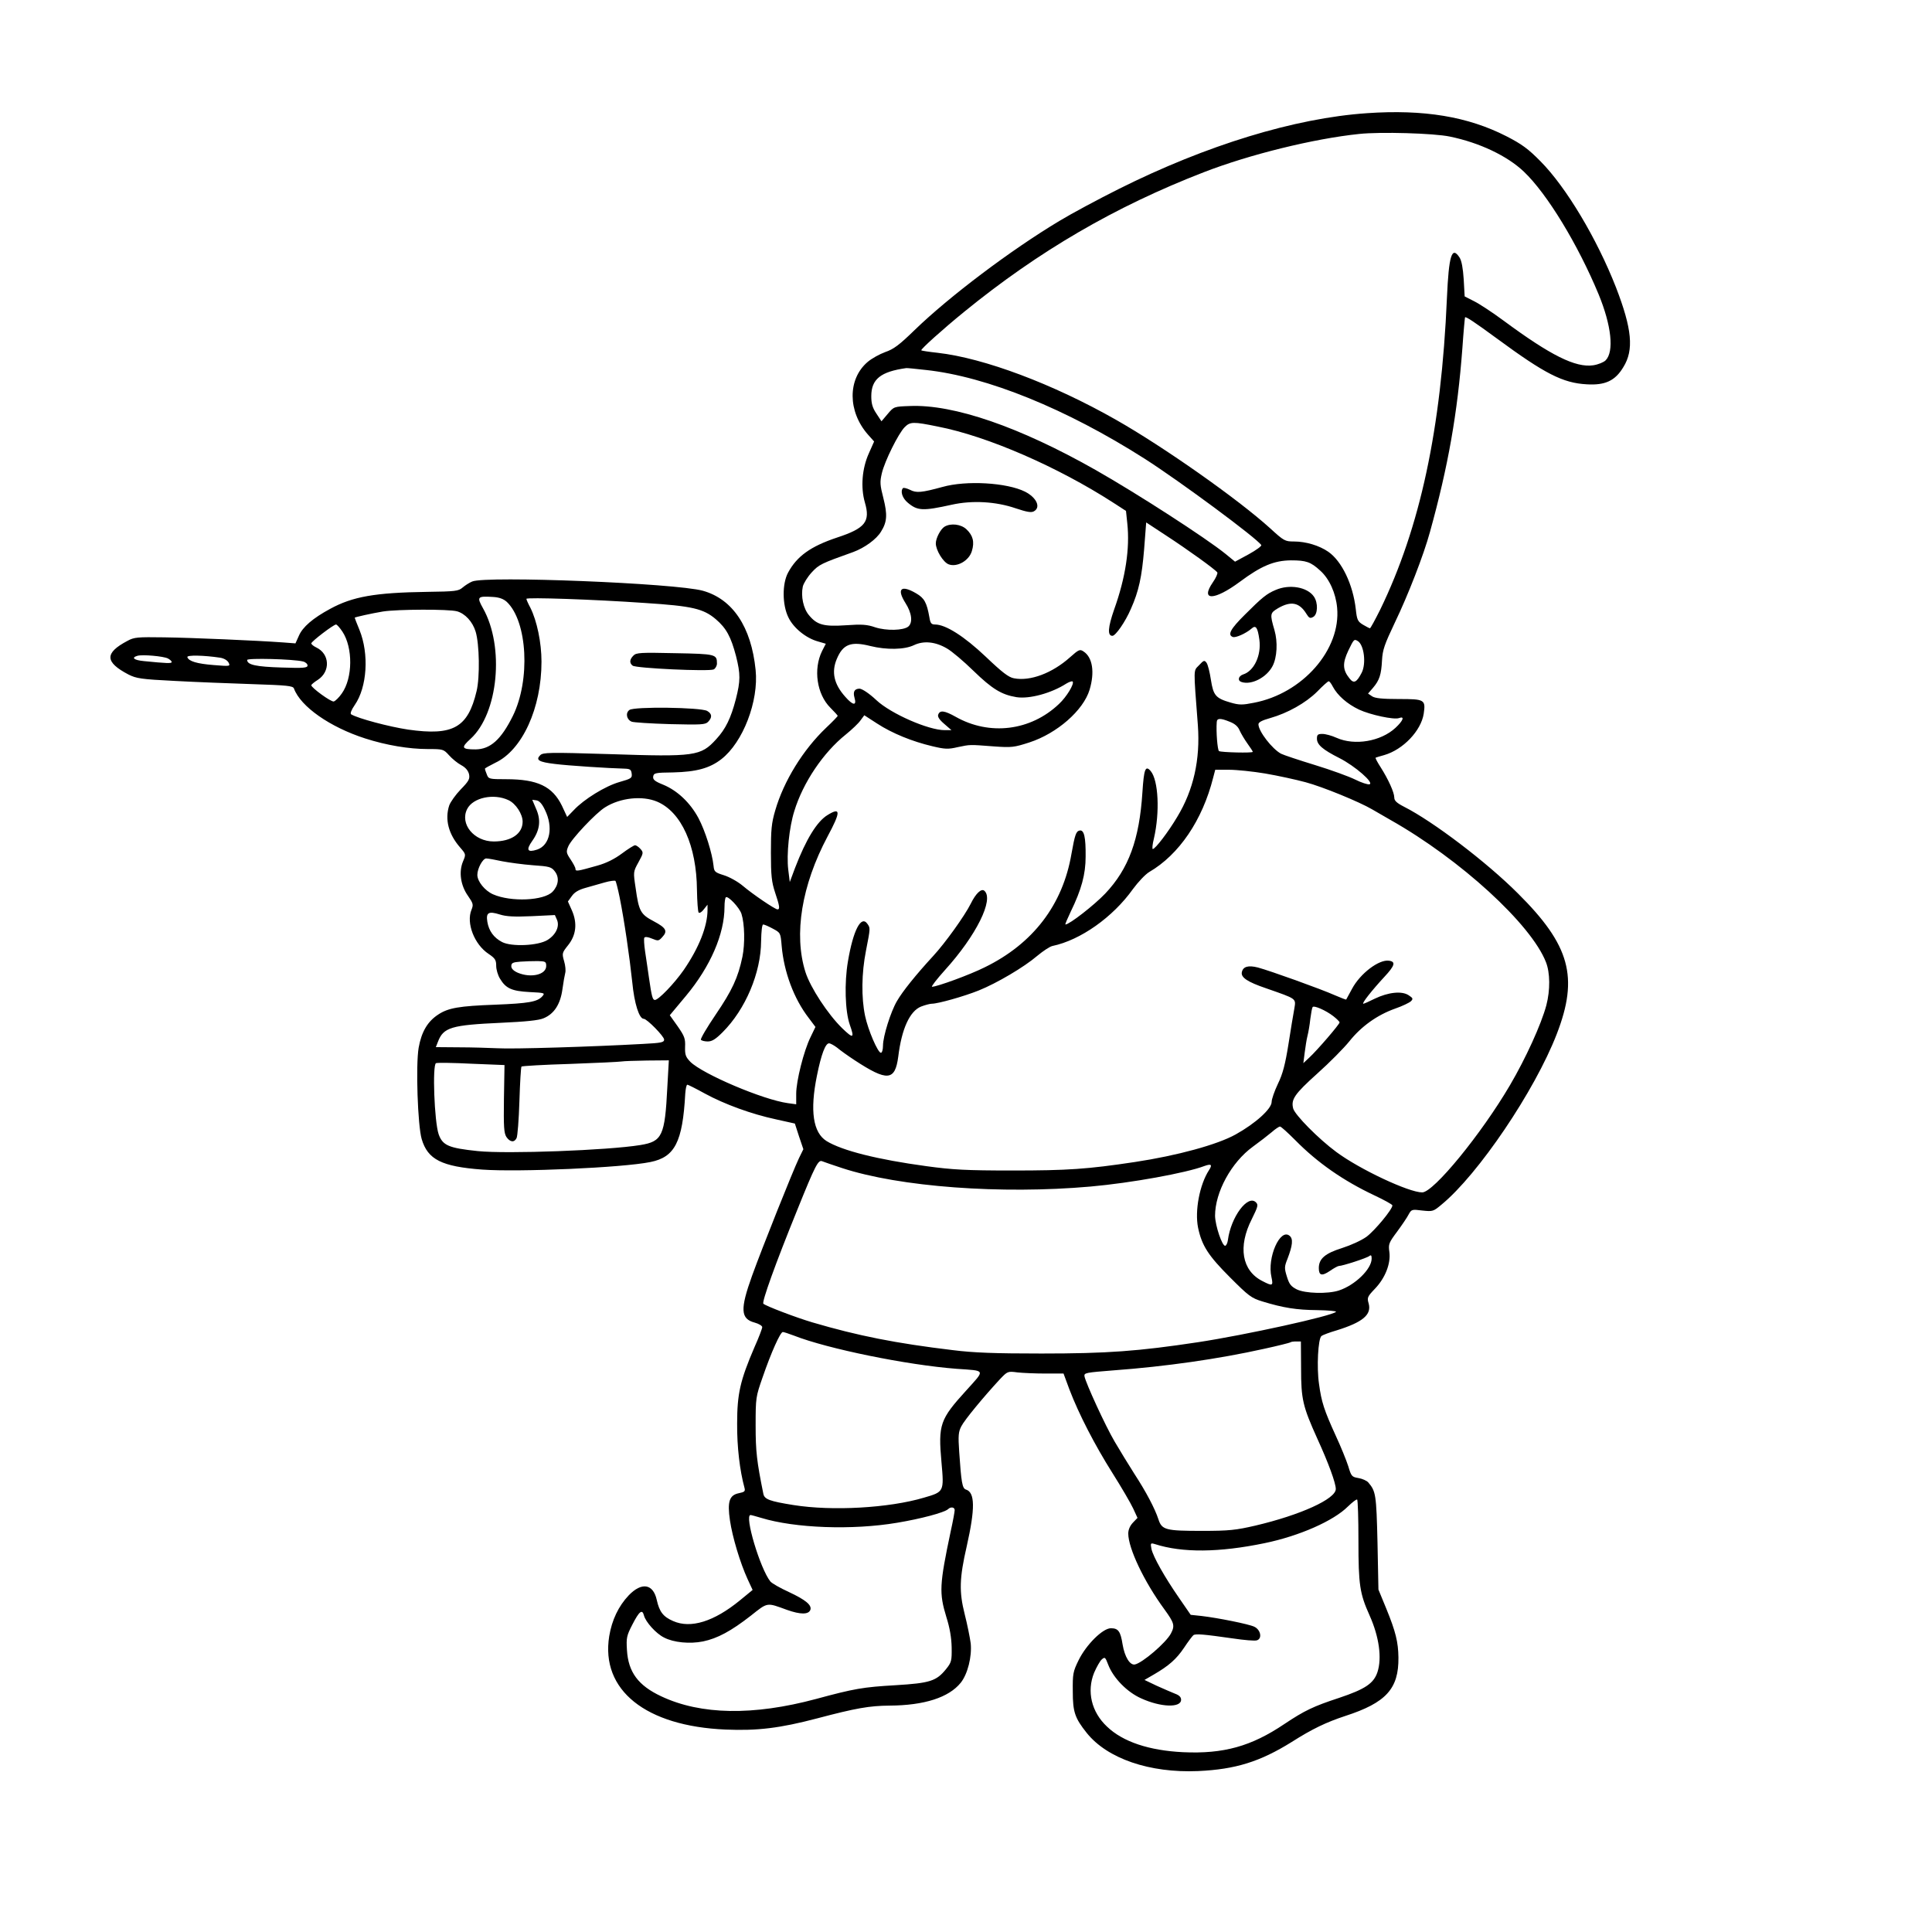 <?xml version="1.0" standalone="no"?>
<!DOCTYPE svg PUBLIC "-//W3C//DTD SVG 20010904//EN"
 "http://www.w3.org/TR/2001/REC-SVG-20010904/DTD/svg10.dtd">
<svg version="1.0" xmlns="http://www.w3.org/2000/svg"
 width="1024pt" height="1024pt" viewBox="0 0 1024 1024"
 preserveAspectRatio="xMidYMid meet">

<g transform="translate(0,1024) scale(0.1,-0.1)"
fill="#000000" stroke="none">
<path d="M7244 9640 c-381 -26 -849 -169 -1313 -401 -108 -54 -250 -130 -316
-170 -257 -154 -583 -400 -767 -578 -82 -80 -112 -102 -156 -117 -30 -11 -72
-34 -94 -53 -106 -91 -105 -262 2 -384 l33 -37 -28 -63 c-36 -80 -44 -180 -21
-260 30 -102 2 -137 -147 -186 -141 -47 -213 -99 -260 -186 -32 -59 -31 -172
2 -238 27 -56 94 -110 157 -127 l41 -12 -20 -39 c-47 -96 -28 -228 44 -300 22
-22 39 -41 39 -43 0 -3 -27 -31 -61 -63 -123 -117 -225 -283 -270 -438 -20
-68 -23 -102 -23 -225 0 -122 4 -155 22 -210 24 -71 27 -90 13 -90 -13 0 -131
80 -184 125 -26 22 -71 47 -100 56 -48 15 -52 19 -55 50 -7 67 -44 185 -80
253 -44 82 -112 146 -187 177 -45 18 -55 27 -53 43 3 19 11 21 105 22 124 3
194 22 256 70 115 89 199 308 182 473 -23 229 -122 376 -280 420 -145 40
-1148 80 -1222 49 -15 -6 -38 -21 -51 -32 -22 -19 -38 -21 -190 -23 -274 -4
-393 -25 -512 -90 -91 -49 -146 -96 -166 -143 l-18 -40 -65 5 c-137 10 -482
25 -631 27 -141 2 -159 1 -195 -19 -121 -64 -120 -112 6 -178 42 -21 66 -25
245 -34 109 -6 295 -13 412 -17 183 -6 215 -9 220 -23 35 -96 191 -205 378
-265 112 -36 232 -56 330 -56 83 0 85 -1 114 -33 16 -18 45 -42 64 -52 24 -13
37 -29 42 -48 5 -25 0 -36 -44 -81 -27 -28 -54 -66 -61 -85 -24 -74 -4 -152
58 -223 31 -36 31 -36 15 -74 -23 -55 -13 -127 27 -183 27 -39 29 -46 18 -73
-29 -70 15 -184 91 -234 34 -23 40 -32 40 -63 0 -20 9 -50 20 -68 31 -52 63
-66 156 -71 82 -4 84 -5 68 -23 -26 -29 -73 -37 -249 -44 -191 -7 -249 -17
-302 -52 -57 -37 -89 -92 -104 -176 -16 -94 -5 -412 16 -484 32 -109 106 -146
321 -162 192 -14 745 10 891 40 130 26 171 106 185 362 2 26 6 47 11 48 4 0
46 -21 93 -47 105 -57 247 -109 378 -137 l99 -22 22 -68 23 -68 -23 -47 c-33
-69 -196 -477 -249 -624 -64 -178 -61 -228 14 -248 22 -6 40 -17 40 -24 0 -7
-18 -55 -41 -106 -76 -177 -92 -247 -92 -405 -1 -124 14 -249 39 -341 5 -18 0
-22 -29 -28 -51 -10 -63 -44 -48 -145 13 -88 54 -225 94 -312 l26 -56 -67 -55
c-138 -113 -261 -151 -354 -110 -53 23 -73 49 -87 112 -19 86 -80 96 -149 24
-54 -57 -89 -131 -103 -216 -46 -286 193 -477 617 -495 168 -7 286 7 484 59
208 55 278 67 385 68 184 1 314 43 377 121 37 46 60 139 53 209 -4 30 -18 100
-32 155 -30 119 -28 190 11 360 45 200 44 285 -4 300 -20 6 -25 38 -36 200 -6
86 -4 106 11 135 17 34 118 156 204 249 41 43 42 44 94 37 28 -3 95 -6 148 -6
l96 0 31 -84 c50 -131 134 -294 228 -443 48 -76 97 -160 110 -188 l23 -50 -24
-25 c-16 -17 -25 -38 -25 -58 0 -78 84 -255 191 -401 53 -73 57 -87 35 -129
-26 -49 -151 -156 -191 -164 -26 -5 -54 40 -65 106 -11 70 -23 86 -62 86 -43
0 -130 -86 -171 -169 -30 -61 -32 -73 -31 -166 0 -109 11 -141 74 -220 109
-136 333 -213 590 -202 199 9 329 50 496 154 110 70 184 105 284 138 216 70
284 144 282 310 -1 82 -15 138 -64 258 l-42 102 -5 250 c-6 255 -9 271 -49
318 -8 9 -32 20 -52 23 -35 6 -38 9 -54 63 -10 31 -39 103 -66 161 -62 136
-76 179 -89 275 -13 88 -5 240 13 254 6 5 43 19 81 30 138 43 186 83 169 143
-9 30 -6 36 33 77 55 57 85 134 77 195 -6 42 -3 49 41 108 25 34 53 75 61 91
15 27 17 28 72 21 56 -6 59 -5 102 31 195 160 495 604 611 904 117 302 71 471
-206 746 -166 166 -449 381 -603 459 -39 20 -52 32 -52 49 0 27 -32 97 -72
160 -17 26 -29 49 -27 51 2 1 23 8 46 14 100 29 195 129 209 219 11 75 5 78
-132 78 -87 0 -125 4 -141 14 l-22 15 26 30 c35 41 44 71 48 146 3 56 13 84
68 200 70 145 153 359 186 480 97 350 146 629 172 975 6 88 13 161 14 163 5 5
50 -25 170 -113 253 -186 348 -235 475 -242 98 -6 151 19 194 91 57 91 46 203
-39 423 -101 258 -264 531 -400 668 -65 66 -99 91 -181 133 -204 104 -436 143
-740 122z m441 -124 c156 -32 304 -102 392 -186 123 -117 286 -385 396 -650
68 -165 83 -304 37 -350 -10 -10 -39 -22 -65 -26 -94 -14 -226 52 -475 236
-58 43 -128 89 -156 103 l-51 26 -5 90 c-4 60 -11 99 -22 116 -41 63 -57 12
-67 -215 -30 -695 -142 -1216 -354 -1652 -27 -54 -51 -98 -54 -98 -3 0 -20 9
-37 19 -28 17 -32 26 -38 82 -15 132 -74 254 -145 304 -49 34 -120 55 -183 55
-47 0 -53 3 -126 70 -171 155 -565 432 -817 575 -334 190 -699 327 -945 355
-46 5 -85 11 -87 13 -5 5 114 112 227 204 395 322 800 558 1270 740 242 94
583 178 824 203 112 12 396 4 481 -14z m-2777 -1237 c323 -35 744 -206 1160
-471 189 -121 594 -421 617 -457 3 -5 -27 -27 -67 -49 l-72 -39 -50 41 c-105
85 -469 320 -689 445 -402 228 -752 349 -985 339 -84 -3 -84 -3 -117 -42 l-33
-39 -27 41 c-21 31 -27 54 -27 92 0 90 49 130 185 149 4 1 51 -4 105 -10z m63
-300 c263 -51 636 -214 929 -403 l68 -44 7 -67 c14 -131 -9 -286 -70 -456 -33
-95 -36 -139 -9 -139 17 0 69 75 98 143 42 94 58 170 70 315 l11 143 105 -69
c115 -75 261 -180 272 -196 3 -5 -7 -29 -24 -53 -68 -99 8 -97 143 3 114 85
182 113 271 114 81 0 105 -8 156 -55 48 -43 82 -119 89 -196 21 -222 -183
-455 -442 -504 -60 -12 -77 -12 -122 1 -80 23 -92 38 -105 121 -6 40 -16 80
-23 90 -11 15 -15 14 -40 -13 -30 -32 -30 -5 -6 -319 13 -181 -23 -342 -109
-484 -48 -81 -117 -171 -130 -171 -4 0 -2 25 6 56 32 139 24 308 -17 357 -28
33 -36 11 -44 -112 -16 -251 -73 -406 -197 -537 -58 -61 -190 -164 -211 -164
-3 0 10 30 28 68 57 117 79 198 79 292 1 103 -8 143 -32 138 -19 -4 -25 -23
-43 -123 -46 -271 -204 -477 -460 -602 -80 -40 -253 -103 -279 -103 -6 0 24
39 68 88 166 183 262 376 209 421 -16 13 -45 -14 -72 -69 -32 -64 -136 -209
-199 -277 -92 -100 -162 -187 -192 -239 -33 -56 -74 -187 -74 -236 0 -21 -5
-38 -11 -38 -16 0 -68 120 -84 196 -20 96 -19 225 5 346 24 122 23 119 7 142
-33 46 -75 -34 -103 -201 -19 -112 -15 -262 10 -334 26 -73 19 -76 -40 -19
-76 74 -169 216 -195 298 -63 200 -20 460 117 718 71 132 71 158 0 114 -56
-34 -114 -129 -172 -280 l-28 -75 -8 65 c-10 80 5 226 32 311 46 151 154 311
273 406 32 26 68 60 78 75 l20 27 68 -44 c80 -52 186 -95 292 -120 67 -16 84
-17 135 -5 68 14 59 14 191 4 96 -7 108 -5 189 21 147 48 286 170 319 279 28
93 16 172 -32 203 -19 13 -25 11 -72 -31 -94 -84 -211 -128 -297 -111 -28 5
-62 31 -149 114 -115 109 -213 171 -269 171 -20 0 -25 7 -30 38 -14 79 -27
102 -70 127 -80 47 -105 25 -57 -51 34 -53 40 -104 15 -125 -26 -21 -116 -23
-175 -4 -43 15 -71 17 -155 11 -118 -8 -154 2 -196 53 -30 35 -44 101 -33 152
4 17 25 51 47 75 39 42 49 47 220 108 60 22 124 68 148 109 32 51 34 90 12
177 -18 70 -19 85 -8 132 15 64 88 211 121 244 29 29 45 30 176 3z m-2285
-929 c110 -104 126 -415 32 -605 -62 -125 -119 -176 -197 -177 -75 0 -79 9
-27 56 147 134 181 488 66 692 -34 61 -30 65 53 60 33 -2 55 -10 73 -26z m733
-6 c250 -16 309 -30 375 -86 56 -48 80 -93 107 -195 24 -96 24 -131 -1 -229
-26 -100 -54 -158 -104 -212 -82 -90 -112 -94 -564 -79 -325 10 -354 9 -369
-6 -25 -25 -7 -36 77 -46 69 -9 288 -23 370 -25 30 -1 35 -5 38 -26 3 -24 -2
-27 -65 -45 -74 -21 -188 -91 -242 -149 l-35 -36 -28 60 c-50 102 -129 140
-295 140 -91 0 -94 1 -103 26 -6 14 -10 27 -10 30 0 2 25 16 55 31 143 67 245
290 245 536 0 101 -24 216 -59 286 -12 22 -21 43 -21 47 0 9 357 -3 629 -22z
m-997 -44 c43 -12 83 -55 99 -108 20 -66 23 -240 5 -315 -46 -194 -124 -238
-363 -204 -100 15 -266 59 -302 81 -6 4 1 23 19 49 66 95 77 271 25 399 -14
34 -25 62 -25 64 0 3 90 23 150 33 78 12 348 13 392 1z m-607 -108 c56 -85 55
-245 -3 -327 -15 -22 -35 -41 -43 -43 -15 -3 -119 73 -119 86 0 4 16 17 35 29
67 44 63 137 -8 171 -15 7 -27 17 -27 22 0 10 118 100 131 100 5 0 20 -17 34
-38z m5382 -50 c33 -21 45 -120 20 -168 -27 -52 -42 -59 -65 -29 -36 45 -37
80 -6 146 30 62 31 63 51 51z m-2178 -39 c25 -14 89 -68 141 -119 98 -95 148
-126 227 -139 69 -11 186 21 265 72 15 9 30 14 33 11 11 -11 -32 -82 -72 -119
-150 -143 -368 -170 -548 -68 -59 33 -83 36 -92 12 -5 -11 5 -27 32 -50 l38
-33 -36 0 c-86 0 -285 87 -362 159 -37 35 -76 61 -90 61 -26 -1 -35 -16 -26
-48 13 -44 -8 -42 -49 5 -60 67 -74 131 -45 200 33 79 75 95 178 69 85 -21
181 -20 232 5 51 24 113 18 174 -18z m-4129 -53 c11 -6 20 -14 20 -19 0 -8
-27 -7 -147 5 -53 5 -69 18 -35 28 26 8 139 -2 162 -14z m277 4 c19 -3 37 -13
44 -25 11 -21 9 -21 -78 -14 -89 7 -133 20 -140 42 -4 12 88 10 174 -3z m439
-20 c13 -3 24 -13 24 -21 0 -13 -20 -15 -137 -11 -134 4 -183 14 -183 40 0 11
245 5 296 -8z m5458 -133 c25 -47 76 -92 139 -122 60 -28 186 -55 212 -45 32
12 22 -14 -19 -52 -78 -72 -216 -95 -311 -53 -26 12 -60 21 -76 21 -24 0 -29
-4 -29 -25 0 -32 30 -58 119 -103 83 -42 187 -133 159 -139 -9 -2 -43 9 -75
25 -32 16 -128 51 -213 77 -85 26 -166 53 -180 60 -47 25 -120 119 -120 156 0
11 19 21 62 33 92 26 189 80 250 141 29 30 56 54 60 54 4 1 14 -12 22 -28z
m-545 -187 c26 -10 43 -25 51 -45 7 -16 26 -48 41 -69 16 -22 29 -42 29 -45 0
-7 -167 -3 -179 4 -8 5 -16 102 -12 154 1 21 19 22 70 1z m188 -274 c65 -11
161 -32 213 -46 90 -24 285 -104 353 -144 18 -10 61 -35 97 -56 370 -209 746
-553 824 -754 22 -56 23 -147 2 -228 -27 -101 -109 -281 -193 -424 -152 -259
-405 -568 -465 -568 -71 0 -331 122 -455 214 -95 70 -220 197 -229 231 -12 48
7 76 128 185 65 58 141 135 170 171 63 79 147 139 242 173 38 13 75 31 84 39
13 13 11 17 -12 32 -36 24 -108 16 -179 -18 -30 -15 -57 -27 -61 -27 -11 0 48
74 112 143 55 59 61 80 24 85 -53 8 -153 -68 -196 -149 -16 -30 -30 -55 -31
-57 -1 -1 -28 9 -60 23 -74 33 -344 130 -408 147 -51 13 -79 5 -85 -25 -6 -28
31 -52 128 -85 166 -58 159 -53 150 -109 -5 -26 -19 -111 -31 -188 -17 -106
-30 -157 -56 -210 -18 -38 -33 -81 -33 -95 0 -37 -85 -114 -191 -173 -97 -54
-309 -112 -534 -146 -252 -38 -357 -45 -650 -45 -244 0 -316 4 -455 23 -258
35 -446 82 -529 133 -72 45 -89 161 -51 347 23 114 45 171 64 171 8 0 27 -11
43 -23 15 -13 57 -43 92 -66 174 -114 215 -111 232 19 18 147 61 241 121 265
21 8 47 15 57 15 32 0 168 38 248 70 97 39 241 124 311 184 30 25 66 49 80 52
149 31 321 153 427 302 28 38 66 78 86 90 158 92 282 274 339 500 l11 42 73 0
c41 0 127 -9 193 -20z m-4012 -141 c39 -18 75 -74 75 -114 0 -64 -60 -105
-153 -105 -105 0 -181 93 -141 172 31 61 141 84 219 47z m788 -8 c129 -55 209
-234 211 -468 1 -61 5 -115 9 -120 5 -4 17 3 27 17 l20 25 0 -27 c0 -87 -45
-201 -126 -319 -51 -73 -134 -159 -153 -159 -12 0 -17 18 -31 115 -6 44 -16
108 -21 143 -5 34 -7 67 -4 72 4 6 20 4 41 -5 32 -13 35 -13 54 8 30 32 21 49
-45 84 -70 37 -79 53 -96 176 -13 86 -13 86 15 137 27 49 27 52 10 71 -9 10
-22 19 -28 19 -6 0 -38 -20 -70 -44 -39 -29 -83 -51 -130 -64 -106 -30 -116
-32 -116 -17 0 7 -12 29 -26 50 -23 34 -24 41 -12 69 15 38 147 178 195 207
81 51 198 63 276 30z m-595 -43 c46 -93 27 -188 -41 -211 -52 -17 -60 -2 -26
46 41 58 47 111 20 171 l-20 47 22 -3 c15 -2 30 -18 45 -50z m-226 -273 c37
-7 110 -17 163 -21 87 -6 98 -9 116 -33 24 -31 20 -73 -12 -107 -45 -48 -221
-56 -316 -14 -43 19 -83 68 -83 103 0 34 29 87 47 87 10 0 48 -7 85 -15z m622
-190 c25 -124 53 -318 67 -450 11 -115 37 -195 61 -195 17 0 108 -93 108 -110
0 -15 -15 -18 -112 -23 -268 -15 -693 -28 -770 -23 -46 2 -138 5 -205 5 l-123
1 11 28 c29 77 71 89 334 101 132 6 201 13 226 24 56 23 89 74 100 154 5 37
12 76 15 87 3 10 1 38 -6 61 -12 42 -11 45 20 84 44 54 51 118 21 186 l-21 47
21 29 c14 20 36 33 72 43 29 8 75 21 102 29 28 8 53 11 57 8 3 -3 13 -42 22
-86z m646 -89 c17 -53 19 -158 5 -227 -23 -111 -55 -179 -142 -307 -46 -68
-81 -127 -78 -133 4 -5 20 -9 36 -9 23 0 42 12 79 49 121 121 203 314 204 483
1 52 5 88 11 88 6 0 29 -10 51 -22 41 -22 41 -22 47 -92 12 -138 65 -280 143
-381 l36 -48 -26 -54 c-36 -73 -76 -233 -76 -300 l0 -56 -44 6 c-132 18 -451
154 -517 219 -25 26 -29 37 -28 79 2 44 -3 57 -39 109 l-42 59 86 103 c129
155 204 327 204 472 0 23 3 46 7 50 11 10 72 -54 83 -88z m-1112 -12 l123 6
11 -25 c15 -34 -5 -79 -50 -107 -50 -31 -191 -37 -241 -11 -44 23 -70 59 -78
107 -8 49 6 58 66 39 35 -11 76 -13 169 -9z m77 -264 c0 -46 -80 -65 -150 -36
-23 10 -35 22 -35 35 0 17 8 21 48 24 26 2 67 3 92 3 41 -1 45 -3 45 -26z
m4172 -266 c18 -14 33 -29 33 -33 0 -10 -117 -146 -160 -186 l-32 -30 7 55 c4
30 10 71 15 90 5 19 12 60 15 90 4 30 9 58 12 62 6 11 70 -17 110 -48z m-3530
-376 c-13 -259 -27 -288 -143 -307 -171 -28 -707 -48 -862 -32 -154 16 -186
30 -207 89 -23 67 -34 369 -14 377 8 3 93 2 189 -3 l174 -7 -3 -178 c-2 -150
0 -182 13 -203 19 -28 42 -31 54 -6 5 9 12 97 15 195 3 98 8 181 11 184 3 3
119 10 258 14 139 5 262 11 273 13 11 2 72 4 135 5 l115 1 -8 -142z m3328
-281 c118 -120 255 -215 418 -292 53 -25 97 -49 97 -54 0 -21 -93 -133 -137
-166 -28 -20 -83 -45 -130 -60 -89 -28 -123 -56 -123 -106 0 -40 16 -44 59
-15 20 14 42 26 47 26 19 0 149 42 162 53 9 7 12 3 12 -14 0 -55 -88 -141
-174 -169 -59 -19 -178 -16 -223 6 -31 16 -40 28 -52 67 -14 45 -14 53 3 95
27 71 31 106 11 122 -50 42 -120 -116 -96 -219 10 -47 6 -49 -48 -21 -109 55
-131 182 -56 329 32 65 35 75 22 88 -43 44 -133 -77 -149 -200 -2 -15 -8 -28
-14 -30 -16 -3 -53 106 -54 159 0 125 86 283 200 366 36 26 81 61 100 77 19
17 39 30 44 30 5 1 41 -32 81 -72z m-2402 -148 c305 -100 843 -140 1317 -98
215 19 507 72 604 109 36 13 43 7 24 -22 -50 -77 -76 -216 -58 -305 20 -95 54
-148 169 -263 99 -99 113 -110 172 -128 111 -34 181 -45 291 -46 59 -1 103 -5
99 -9 -21 -22 -481 -123 -731 -161 -318 -48 -481 -60 -830 -60 -246 0 -360 4
-470 18 -301 36 -503 76 -744 147 -85 25 -248 87 -260 99 -9 9 63 210 180 498
96 238 111 266 132 257 9 -4 57 -20 105 -36z m-255 -888 c178 -70 600 -156
862 -176 157 -11 153 -2 51 -115 -139 -153 -149 -180 -131 -380 14 -157 14
-157 -93 -188 -185 -55 -486 -72 -692 -39 -125 20 -153 30 -159 59 -35 173
-41 225 -41 363 0 147 1 152 37 255 45 131 94 240 107 240 6 0 32 -9 59 -19z
m2688 -174 c0 -164 9 -201 86 -372 60 -131 98 -236 98 -267 0 -53 -188 -138
-426 -194 -104 -24 -139 -28 -284 -28 -191 0 -212 5 -230 61 -19 58 -66 147
-128 242 -30 47 -77 124 -104 170 -50 85 -153 310 -160 346 -3 19 6 20 157 32
271 20 553 60 795 114 74 16 136 32 139 34 2 3 16 5 30 5 l26 0 1 -143z m304
-914 c0 -234 7 -279 59 -395 51 -114 66 -226 42 -300 -20 -61 -66 -91 -203
-137 -137 -45 -183 -67 -291 -139 -175 -118 -322 -159 -537 -149 -180 9 -319
55 -403 136 -82 77 -108 186 -68 285 13 30 31 62 40 70 17 15 19 14 35 -28 27
-70 100 -145 175 -178 103 -47 211 -51 211 -7 0 14 -10 24 -32 32 -18 7 -61
26 -97 42 l-65 31 50 29 c79 46 119 81 160 142 21 32 44 62 49 66 11 9 55 5
209 -17 60 -9 118 -14 128 -10 29 9 20 56 -14 72 -29 14 -194 47 -280 57 l-57
6 -60 87 c-79 114 -139 221 -148 262 -6 31 -5 33 18 26 146 -47 341 -45 582 5
184 38 365 118 441 194 23 22 44 39 49 37 4 -2 7 -100 7 -219z m-2140 163 c0
-8 -9 -58 -21 -112 -60 -284 -62 -327 -23 -455 18 -57 27 -109 28 -161 1 -71
-1 -79 -30 -115 -51 -63 -85 -74 -267 -85 -173 -10 -219 -18 -422 -73 -332
-89 -610 -85 -820 14 -122 57 -175 128 -182 245 -4 65 -2 76 29 136 36 70 52
83 61 48 9 -35 64 -96 106 -117 51 -27 137 -35 207 -21 77 16 149 55 253 136
92 73 83 71 193 31 71 -25 113 -25 123 0 9 25 -24 53 -114 95 -46 21 -90 46
-98 56 -54 67 -139 352 -105 352 4 0 29 -7 56 -15 179 -55 485 -66 721 -26
126 21 250 54 270 72 14 14 35 11 35 -5z"/>
<path d="M4995 7659 c-110 -30 -138 -33 -172 -15 -17 8 -33 12 -37 9 -15 -16
-4 -53 25 -77 52 -44 80 -45 234 -11 108 24 233 17 338 -19 60 -20 83 -24 97
-16 38 21 14 73 -47 104 -96 48 -311 61 -438 25z"/>
<path d="M5007 7449 c-21 -12 -47 -61 -47 -89 0 -36 39 -100 68 -111 44 -17
108 19 123 70 15 49 6 83 -29 116 -29 27 -82 33 -115 14z"/>
<path d="M6761 7113 c-48 -20 -73 -41 -163 -131 -76 -75 -93 -107 -64 -118 15
-6 70 19 99 44 23 21 33 7 42 -59 11 -82 -28 -166 -87 -184 -25 -9 -30 -33 -7
-40 53 -17 133 25 164 85 24 46 28 128 10 190 -25 86 -24 91 20 117 68 39 112
30 149 -30 14 -23 20 -26 36 -17 25 13 27 75 4 108 -35 51 -130 67 -203 35z"/>
<path d="M3357 6765 c-20 -20 -22 -39 -4 -53 16 -14 406 -32 430 -20 9 5 17
19 17 31 0 49 -5 51 -222 55 -182 4 -206 3 -221 -13z"/>
<path d="M3336 6477 c-22 -16 -15 -51 12 -62 9 -4 100 -10 203 -13 165 -4 187
-3 202 12 23 24 21 43 -5 58 -35 19 -387 24 -412 5z"/>
</g>
</svg>
